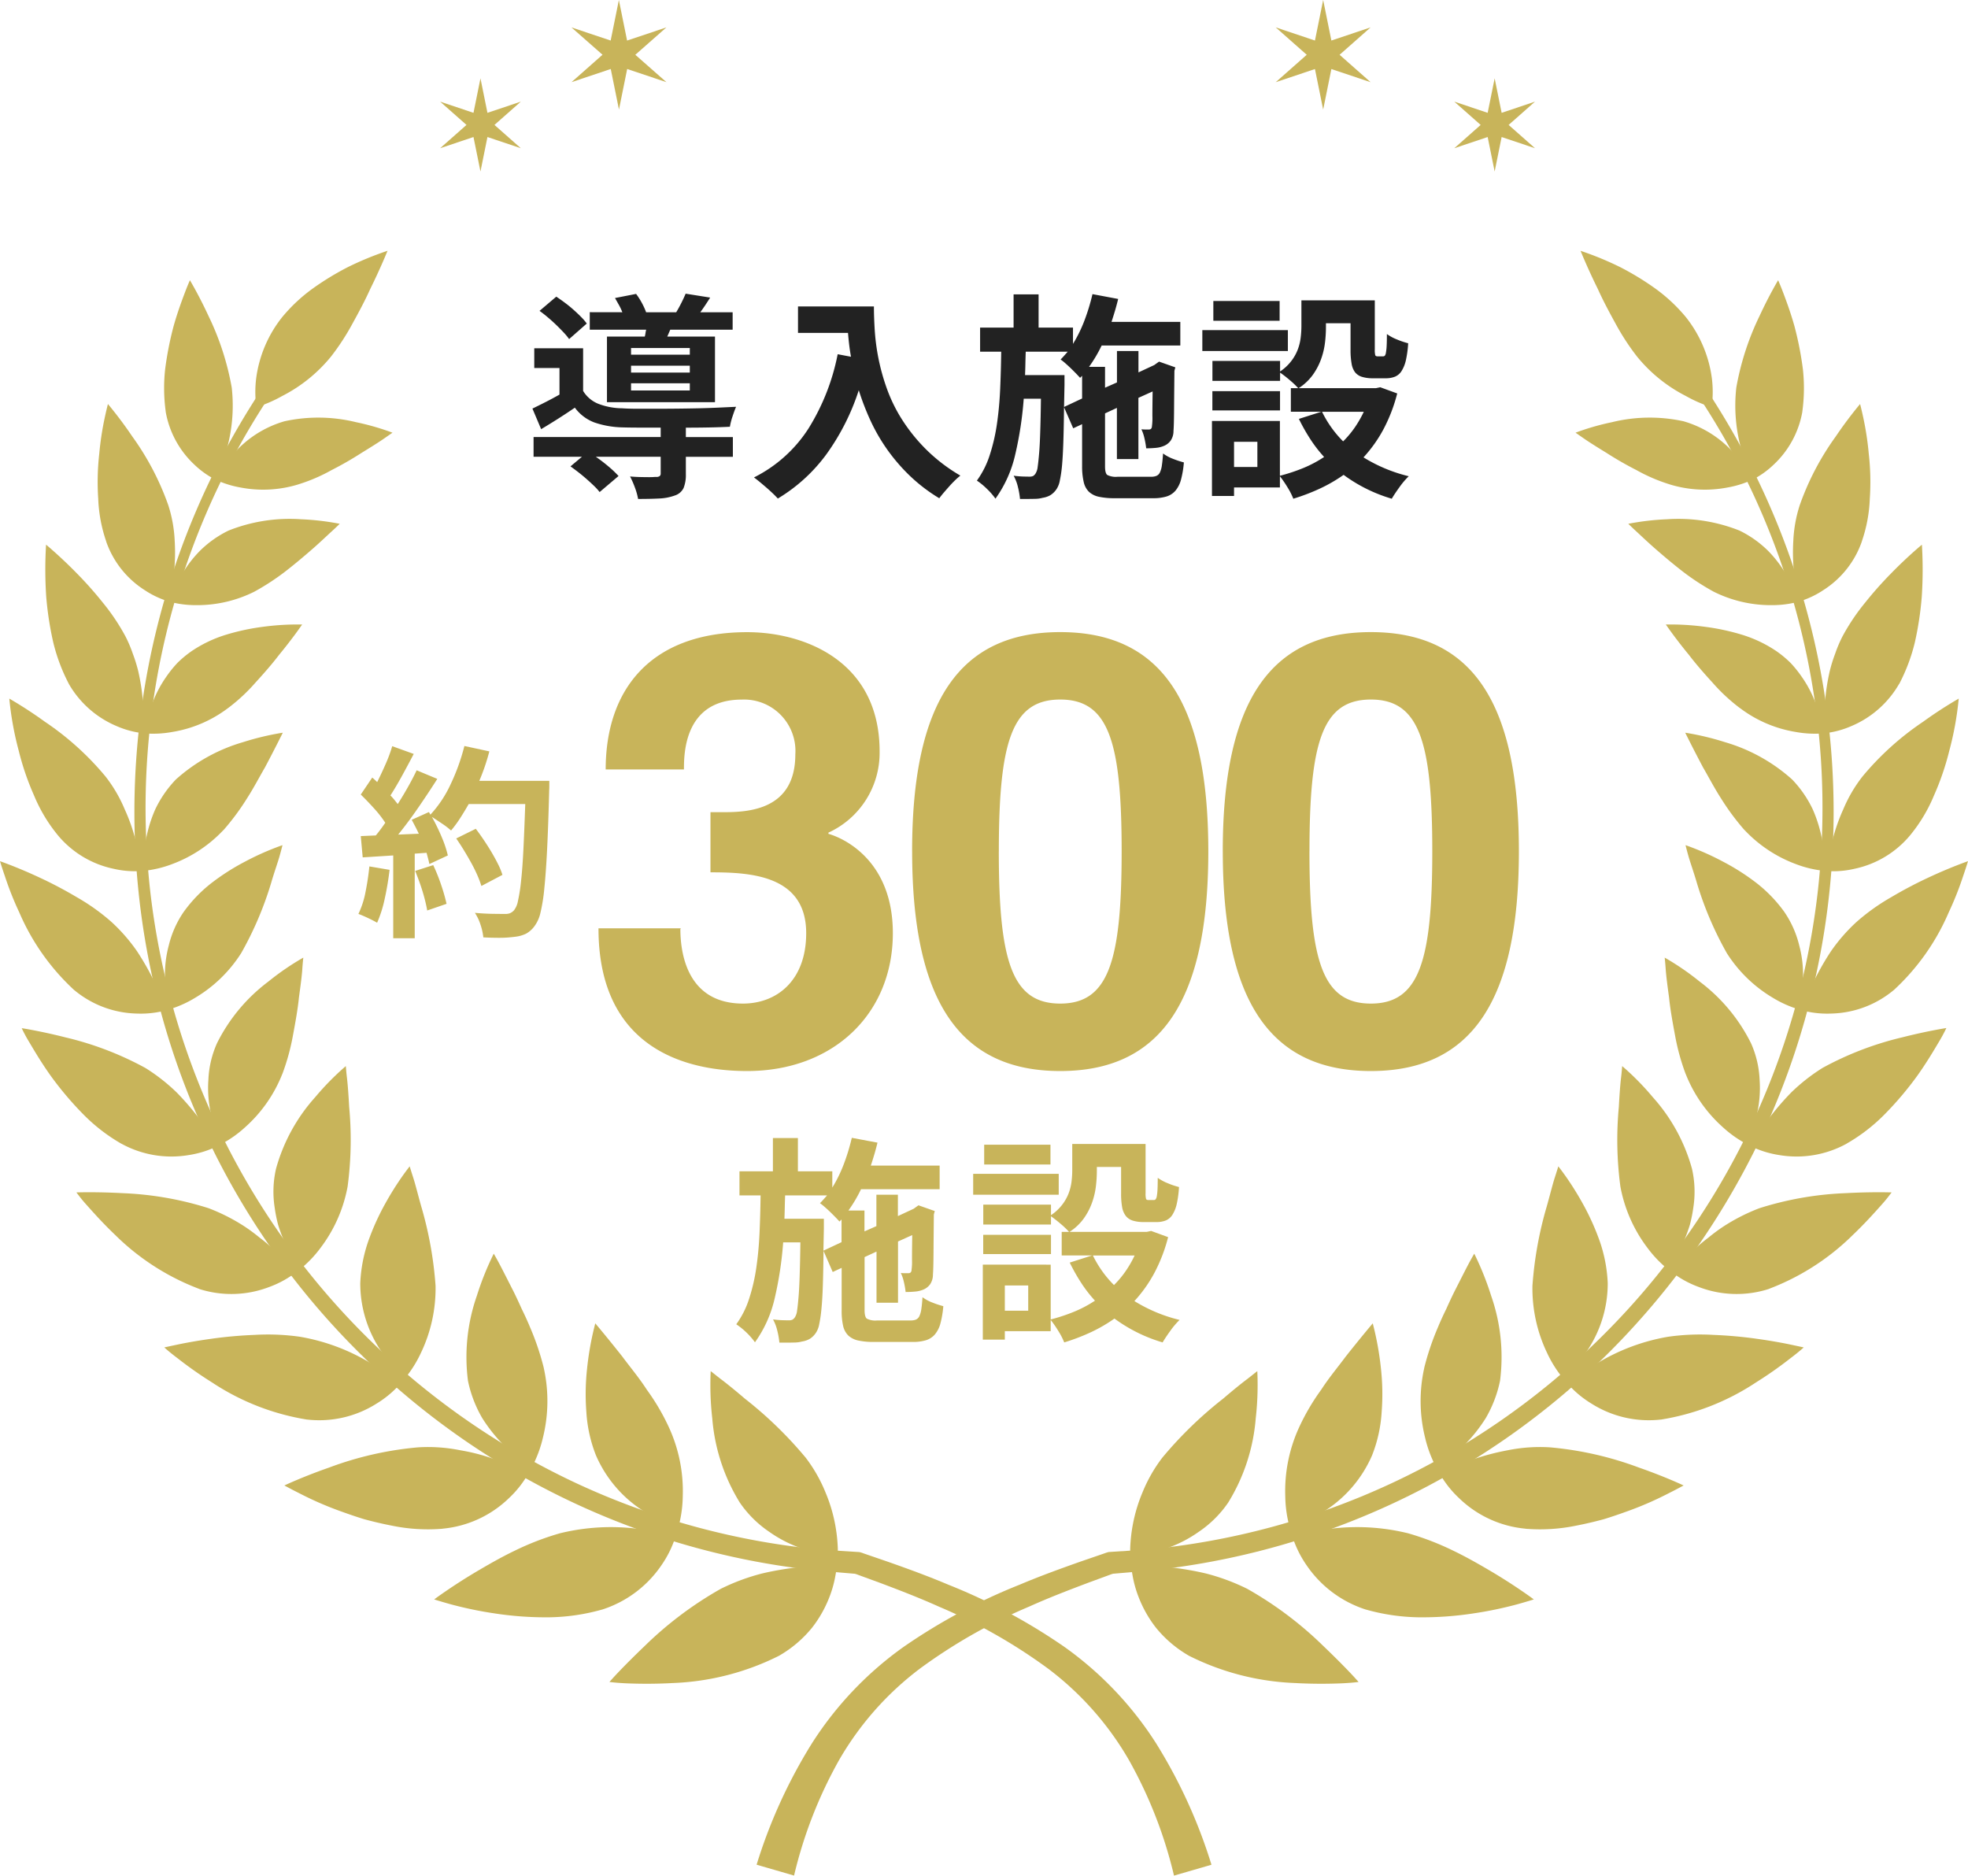 <svg xmlns="http://www.w3.org/2000/svg" width="137.298" height="130.845" viewBox="0 0 137.298 130.845"><defs><style>.a{fill:#c8b45a;}.b{fill:#222;}</style></defs><g transform="translate(0 0)"><g transform="translate(0 0)"><path class="a" d="M22.927,54.317a52.008,52.008,0,0,0-8.073,34.041,52.157,52.157,0,0,0,29.84,41.436,52.075,52.075,0,0,0,17.037,4.588l2.306.148.3.019a2.115,2.115,0,0,1,.285.089l.567.195,1.112.382c1.423.5,2.845,1.017,4.243,1.61a40.589,40.589,0,0,1,8.087,4.331,24.236,24.236,0,0,1,6.42,6.755,36.058,36.058,0,0,1,3.85,8.45l-2.613.759a30.992,30.992,0,0,0-3.136-8.047,21.3,21.3,0,0,0-5.65-6.394,37.488,37.488,0,0,0-7.613-4.322c-1.346-.607-2.733-1.141-4.122-1.664l-1.006-.368-.492-.18a1.868,1.868,0,0,0-.248-.083l-.26-.022-2.173-.184a53.142,53.142,0,0,1-32.233-15.3A52.951,52.951,0,0,1,14.044,88.444a53.465,53.465,0,0,1,8.274-34.523Z" transform="translate(-4.383 -26.274)"/><path class="a" d="M31.409,46.408A10.6,10.6,0,0,1,28,49.162a9.179,9.179,0,0,1-1.8.778,7.821,7.821,0,0,1-.014-2.006A8.68,8.68,0,0,1,28,43.66a11.48,11.48,0,0,1,2.154-2.012,19.543,19.543,0,0,1,2.426-1.477,21.885,21.885,0,0,1,2.771-1.14s-.481,1.2-1.216,2.684c-.344.768-.78,1.583-1.231,2.4a16.518,16.518,0,0,1-1.493,2.291" transform="translate(-8.315 -21.535)"/><path class="a" d="M27.855,60.751a8.343,8.343,0,0,1-4.039.225,7.015,7.015,0,0,1-1.744-.542,9.544,9.544,0,0,1,1.157-1.71,7.455,7.455,0,0,1,3.643-2.371,11.051,11.051,0,0,1,5,.066,17.337,17.337,0,0,1,2.534.731l-.6.417c-.372.258-.919.6-1.549.986a23.725,23.725,0,0,1-2.1,1.206,11.925,11.925,0,0,1-2.306.992" transform="translate(-7.024 -26.965)"/><path class="a" d="M23.259,71.552a8.918,8.918,0,0,1-4.044.934,7.142,7.142,0,0,1-1.85-.235s.057-.215.187-.566a7.191,7.191,0,0,1,.674-1.364A8.369,8.369,0,0,1,19.5,68.67a7.526,7.526,0,0,1,1.968-1.386,11.535,11.535,0,0,1,5.058-.79,18.193,18.193,0,0,1,2.7.316s-.195.2-.54.513-.809.764-1.378,1.259-1.216,1.044-1.9,1.572a16.721,16.721,0,0,1-2.152,1.4" transform="translate(-5.526 -30.27)"/><path class="a" d="M20.633,83.091a8.761,8.761,0,0,1-3.9,1.673,7.438,7.438,0,0,1-1.916.1,9.989,9.989,0,0,1,.527-2.1,8.167,8.167,0,0,1,1-1.89,8.043,8.043,0,0,1,.752-.929,7.438,7.438,0,0,1,.986-.819,8.97,8.97,0,0,1,2.417-1.15,15.687,15.687,0,0,1,2.538-.545,18.091,18.091,0,0,1,2.758-.163s-.629.929-1.61,2.118c-.457.6-1.034,1.267-1.632,1.918a12.573,12.573,0,0,1-1.923,1.792" transform="translate(-4.716 -33.701)"/><path class="a" d="M20.27,95.131a9.406,9.406,0,0,1-3.628,2.393,7.57,7.57,0,0,1-1.906.449s-.022-.232-.021-.625a7.407,7.407,0,0,1,.156-1.585,9.5,9.5,0,0,1,.647-2.085A7.885,7.885,0,0,1,16.955,91.6,12.039,12.039,0,0,1,21.634,89a19.124,19.124,0,0,1,2.778-.661s-.511,1.042-1.243,2.421c-.4.687-.8,1.462-1.295,2.226a16.938,16.938,0,0,1-1.6,2.149" transform="translate(-4.683 -37.225)"/><path class="a" d="M22.183,107.405a9.6,9.6,0,0,1-3.195,3.091,7.737,7.737,0,0,1-1.825.815s-.07-.228-.148-.621a9.51,9.51,0,0,1-.134-1.626,7.853,7.853,0,0,1,.265-2.217,7.045,7.045,0,0,1,1.049-2.352,9.8,9.8,0,0,1,1.946-2.015,15.78,15.78,0,0,1,2.289-1.463,18.95,18.95,0,0,1,2.649-1.168s-.067.284-.2.755-.374,1.136-.593,1.888a23.857,23.857,0,0,1-2.1,4.912" transform="translate(-5.372 -40.89)"/><path class="a" d="M26.473,119.469a9.774,9.774,0,0,1-2.6,3.724,7.905,7.905,0,0,1-1.671,1.177s-.115-.215-.272-.593a11.348,11.348,0,0,1-.451-1.606,8.09,8.09,0,0,1-.165-2.277,6.982,6.982,0,0,1,.6-2.563,12.125,12.125,0,0,1,3.579-4.3,18.37,18.37,0,0,1,2.445-1.676s-.037.3-.07.795-.127,1.194-.237,2c-.078.794-.245,1.715-.416,2.632a15.563,15.563,0,0,1-.739,2.688" transform="translate(-6.777 -44.551)"/><path class="a" d="M33.156,130.859a10.1,10.1,0,0,1-1.867,4.248,8.136,8.136,0,0,1-1.442,1.514,8.206,8.206,0,0,1-1.163-2.058c-.134-.32-.263-.669-.377-1.04a10.118,10.118,0,0,1-.241-1.208,7.173,7.173,0,0,1,.093-2.687,12.382,12.382,0,0,1,2.743-5.012,18.627,18.627,0,0,1,2.128-2.161s.008.077.02.217.029.344.06.593c.059.5.11,1.217.155,2.044a24.562,24.562,0,0,1-.109,5.55" transform="translate(-8.905 -48.083)"/><path class="a" d="M42.118,141.081a10.423,10.423,0,0,1-1.012,4.629,8.335,8.335,0,0,1-1.138,1.812s-.194-.164-.494-.468a8,8,0,0,1-1.088-1.354,8.414,8.414,0,0,1-1.521-4.831,10.231,10.231,0,0,1,.558-2.932,17.2,17.2,0,0,1,1.193-2.638,21.136,21.136,0,0,1,1.164-1.865c.322-.456.533-.719.533-.719s.089.3.247.788.333,1.208.56,2.01a26.158,26.158,0,0,1,1,5.568" transform="translate(-11.731 -51.349)"/><path class="a" d="M53.114,149.626a10.608,10.608,0,0,1-.053,4.836,8.549,8.549,0,0,1-.76,2.053,10.061,10.061,0,0,1-1.961-1.489,11.013,11.013,0,0,1-1.515-1.9,8.6,8.6,0,0,1-1-2.615,12.956,12.956,0,0,1,.624-5.933,20.508,20.508,0,0,1,1.175-2.927s.161.268.407.732.581,1.136.965,1.886c.19.382.385.8.579,1.235.207.419.41.862.6,1.322a18.5,18.5,0,0,1,.942,2.8" transform="translate(-15.178 -54.193)"/><path class="a" d="M65.724,156a10.647,10.647,0,0,1,.981,4.831,8.664,8.664,0,0,1-.313,2.2,4.036,4.036,0,0,1-.669-.233,12.918,12.918,0,0,1-1.606-.832,8.693,8.693,0,0,1-3.465-3.972,9.816,9.816,0,0,1-.673-3.04,16.36,16.36,0,0,1,.048-2.992,21,21,0,0,1,.575-3.183s.823.972,1.895,2.328c.522.708,1.143,1.439,1.7,2.3A15.478,15.478,0,0,1,65.724,156" transform="translate(-19.072 -56.46)"/><path class="a" d="M79.361,159.728a10.506,10.506,0,0,1,1.368,2.409,10.947,10.947,0,0,1,.663,2.193,11.277,11.277,0,0,1,.189,1.631,4.918,4.918,0,0,1-.016.637s-.274-.016-.722-.085a9.035,9.035,0,0,1-1.781-.478,8.9,8.9,0,0,1-2.249-1.149,7.717,7.717,0,0,1-2.067-2.049,13.186,13.186,0,0,1-1.921-5.88,20.133,20.133,0,0,1-.131-2.342c0-.592.022-.948.022-.948l.68.537c.43.32,1.02.8,1.694,1.376a27.824,27.824,0,0,1,4.271,4.147" transform="translate(-23.134 -58.016)"/><path class="a" d="M16.9,51.207a6.619,6.619,0,0,0,2.009,3.706,6.14,6.14,0,0,0,1.484,1.051,9.7,9.7,0,0,0,.716-1.947,11.326,11.326,0,0,0,.4-4.487,19.05,19.05,0,0,0-1.634-5.023c-.669-1.445-1.284-2.465-1.284-2.465s-.155.344-.373.922-.513,1.379-.77,2.3a23.045,23.045,0,0,0-.586,3,12.079,12.079,0,0,0,.042,2.947" transform="translate(-5.342 -22.493)"/><path class="a" d="M10.585,64.3a6.572,6.572,0,0,0,2.676,3.388,6.335,6.335,0,0,0,1.691.8s.064-.213.138-.582.167-.891.237-1.512a13.467,13.467,0,0,0,.04-2.135,9.442,9.442,0,0,0-.445-2.48,18.861,18.861,0,0,0-2.513-4.8,28.308,28.308,0,0,0-1.7-2.266s-.1.376-.232.995a20.928,20.928,0,0,0-.373,2.473,17.436,17.436,0,0,0-.072,3.14,10.265,10.265,0,0,0,.557,2.976" transform="translate(-3.179 -26.528)"/><path class="a" d="M6.279,78.816A6.958,6.958,0,0,0,9.6,81.752a6.41,6.41,0,0,0,1.841.5,10.23,10.23,0,0,0,.009-2.18,15.107,15.107,0,0,0-.332-2.158,10.486,10.486,0,0,0-.374-1.2,9.078,9.078,0,0,0-.518-1.221,14.614,14.614,0,0,0-1.587-2.362,25.877,25.877,0,0,0-1.808-2.035C5.661,69.9,4.69,69.1,4.69,69.1A28.677,28.677,0,0,0,4.7,72.72a22.7,22.7,0,0,0,.489,3.189,12.656,12.656,0,0,0,1.092,2.906" transform="translate(-1.476 -31.104)"/><path class="a" d="M4.322,94.363A6.887,6.887,0,0,0,8.2,96.718a6.614,6.614,0,0,0,1.953.163s-.014-.233-.076-.623-.178-.937-.327-1.575A12.67,12.67,0,0,0,9,92.568a9.9,9.9,0,0,0-1.334-2.28,19.929,19.929,0,0,0-4.225-3.817A29.7,29.7,0,0,0,.952,84.852a22.157,22.157,0,0,0,.661,3.65,18.8,18.8,0,0,0,1.073,3.127,10.948,10.948,0,0,0,1.636,2.733" transform="translate(-0.303 -36.117)"/><path class="a" d="M5.181,110.482a7.055,7.055,0,0,0,4.345,1.637,6.763,6.763,0,0,0,2-.211s-.061-.23-.2-.61a15.417,15.417,0,0,0-.618-1.525,18.478,18.478,0,0,0-1.141-1.99,12.118,12.118,0,0,0-1.779-2.045A14.454,14.454,0,0,0,5.354,104c-.861-.513-1.727-.963-2.523-1.335C1.247,101.92,0,101.49,0,101.49s.12.406.345,1.057a22.2,22.2,0,0,0,1,2.516,15.884,15.884,0,0,0,3.831,5.419" transform="translate(0 -41.412)"/><path class="a" d="M9.17,126.627a7.24,7.24,0,0,0,4.685.8,6.925,6.925,0,0,0,1.964-.6s-.107-.22-.325-.572a13.057,13.057,0,0,0-.918-1.412,18.67,18.67,0,0,0-1.533-1.778,13.075,13.075,0,0,0-2.182-1.711,22.228,22.228,0,0,0-5.575-2.137c-1.754-.445-3.065-.646-3.065-.646a10.529,10.529,0,0,0,.541,1c.362.611.861,1.454,1.5,2.347a23.2,23.2,0,0,0,2.257,2.665,12.293,12.293,0,0,0,2.655,2.049" transform="translate(-0.707 -46.845)"/><path class="a" d="M16.392,142.116a7.36,7.36,0,0,0,4.859-.134,7.044,7.044,0,0,0,1.848-1,16.835,16.835,0,0,0-1.644-1.741c-.261-.237-.555-.483-.878-.727a12.214,12.214,0,0,0-1.014-.751,13.213,13.213,0,0,0-2.529-1.286,22.747,22.747,0,0,0-6.017-1.048c-1.849-.1-3.2-.051-3.2-.051l.19.247c.121.161.305.387.55.658.485.544,1.155,1.292,1.969,2.065a16.758,16.758,0,0,0,5.87,3.765" transform="translate(-2.487 -52.193)"/><path class="a" d="M26.783,155.857a7.476,7.476,0,0,0,4.843-1.117,7.175,7.175,0,0,0,1.644-1.372s-.19-.171-.539-.428-.854-.6-1.464-.982a14.088,14.088,0,0,0-4.993-1.878,15.917,15.917,0,0,0-3.194-.128,29.7,29.7,0,0,0-3.045.277c-.931.13-1.741.278-2.317.4s-.907.195-.907.195.333.308.929.757a27.551,27.551,0,0,0,2.393,1.679,16.839,16.839,0,0,0,6.649,2.6" transform="translate(-5.35 -56.826)"/><path class="a" d="M40.145,167.131a7.664,7.664,0,0,0,4.615-2.122,7.252,7.252,0,0,0,1.355-1.712,13.5,13.5,0,0,0-2.3-.991,13.515,13.515,0,0,0-2.429-.642,11.324,11.324,0,0,0-2.96-.206,23.553,23.553,0,0,0-6.213,1.413c-1.808.629-3.112,1.246-3.112,1.246s.409.228,1.091.569a23.367,23.367,0,0,0,2.748,1.2c.555.2,1.141.407,1.743.589.615.166,1.244.315,1.869.436a12.467,12.467,0,0,0,3.593.224" transform="translate(-9.261 -60.489)"/><path class="a" d="M56.137,175.388a7.922,7.922,0,0,0,4.158-3.11,7.488,7.488,0,0,0,.986-2.012l-.7-.177a13.647,13.647,0,0,0-1.812-.321,14.906,14.906,0,0,0-5.564.294,19.136,19.136,0,0,0-3.111,1.194c-1.008.481-1.986,1.05-2.818,1.542-1.672,1-2.845,1.877-2.845,1.877s.456.148,1.207.355a26.783,26.783,0,0,0,3.011.622,23.573,23.573,0,0,0,3.836.271,14.315,14.315,0,0,0,3.646-.536" transform="translate(-14.141 -63.098)"/><path class="a" d="M74.212,179.862a8.247,8.247,0,0,0,2.289-1.951,8.34,8.34,0,0,0,1.177-2.056,7.815,7.815,0,0,0,.451-1.584,6.17,6.17,0,0,0,.088-.632s-.266-.025-.729-.022-1.111,0-1.877.076a21.044,21.044,0,0,0-2.583.436,14.637,14.637,0,0,0-2.9,1.075,25.542,25.542,0,0,0-5.327,4.007c-.732.7-1.344,1.317-1.769,1.761s-.67.729-.67.729.483.069,1.285.1,1.914.044,3.148-.025a18.012,18.012,0,0,0,7.422-1.914" transform="translate(-19.844 -64.365)"/><path class="a" d="M144,53.922a53.374,53.374,0,0,1,3.4,51.888,54.1,54.1,0,0,1-10.439,14.743,53.142,53.142,0,0,1-32.233,15.3l-2.173.184-.26.022a1.96,1.96,0,0,0-.248.082l-.492.181-1,.368c-1.39.524-2.776,1.057-4.122,1.664a37.458,37.458,0,0,0-7.613,4.321,21.314,21.314,0,0,0-5.65,6.395,30.971,30.971,0,0,0-3.135,8.046l-2.613-.758a36.042,36.042,0,0,1,3.849-8.45,24.226,24.226,0,0,1,6.42-6.755,40.587,40.587,0,0,1,8.087-4.331c1.4-.593,2.82-1.107,4.243-1.61l1.112-.382.567-.195a2.116,2.116,0,0,1,.285-.089l.3-.02,2.307-.148a51.83,51.83,0,0,0,31.568-14.644,51.963,51.963,0,0,0,15.308-31.38,52,52,0,0,0-8.073-34.04Z" transform="translate(-24.637 -26.274)"/><path class="a" d="M169.087,43.66a8.68,8.68,0,0,1,1.813,4.274,7.805,7.805,0,0,1-.013,2.006,9.173,9.173,0,0,1-1.8-.778,10.6,10.6,0,0,1-3.41-2.754,16.637,16.637,0,0,1-1.494-2.291c-.45-.819-.886-1.634-1.229-2.4-.736-1.486-1.216-2.684-1.216-2.684a21.92,21.92,0,0,1,2.77,1.14,19.5,19.5,0,0,1,2.426,1.477,11.527,11.527,0,0,1,2.155,2.012" transform="translate(-51.47 -21.535)"/><path class="a" d="M182.253,51.207a6.619,6.619,0,0,1-2.009,3.706,6.125,6.125,0,0,1-1.484,1.051,9.756,9.756,0,0,1-.716-1.947,11.327,11.327,0,0,1-.4-4.487,19.052,19.052,0,0,1,1.634-5.023c.669-1.445,1.284-2.465,1.284-2.465s.155.344.373.922.513,1.379.77,2.3a23.041,23.041,0,0,1,.586,3,12.077,12.077,0,0,1-.042,2.947" transform="translate(-56.51 -22.493)"/><path class="a" d="M188.281,64.3a6.572,6.572,0,0,1-2.676,3.388,6.335,6.335,0,0,1-1.691.8s-.064-.213-.138-.582-.167-.891-.237-1.512a13.473,13.473,0,0,1-.04-2.135,9.443,9.443,0,0,1,.445-2.48,18.841,18.841,0,0,1,2.514-4.8,28.209,28.209,0,0,1,1.7-2.266s.1.376.232.995a20.929,20.929,0,0,1,.373,2.473,17.436,17.436,0,0,1,.072,3.14,10.242,10.242,0,0,1-.557,2.976" transform="translate(-58.388 -26.528)"/><path class="a" d="M191.9,78.816a6.958,6.958,0,0,1-3.32,2.936,6.41,6.41,0,0,1-1.841.5,10.232,10.232,0,0,1-.009-2.18,15.011,15.011,0,0,1,.332-2.158,10.487,10.487,0,0,1,.374-1.2,9.164,9.164,0,0,1,.517-1.221,14.662,14.662,0,0,1,1.588-2.362,25.891,25.891,0,0,1,1.808-2.035c1.17-1.2,2.141-1.993,2.141-1.993a28.834,28.834,0,0,1-.009,3.621A22.686,22.686,0,0,1,193,75.909a12.655,12.655,0,0,1-1.092,2.906" transform="translate(-59.408 -31.104)"/><path class="a" d="M192.772,94.363a6.889,6.889,0,0,1-3.874,2.356,6.614,6.614,0,0,1-1.953.163s.014-.233.076-.623.178-.937.327-1.575a12.725,12.725,0,0,1,.744-2.116,9.924,9.924,0,0,1,1.335-2.28,19.9,19.9,0,0,1,4.225-3.817,29.7,29.7,0,0,1,2.491-1.619,22.154,22.154,0,0,1-.661,3.65,18.8,18.8,0,0,1-1.073,3.127,10.948,10.948,0,0,1-1.636,2.733" transform="translate(-59.492 -36.117)"/><path class="a" d="M190.826,110.482a7.055,7.055,0,0,1-4.345,1.637,6.763,6.763,0,0,1-2-.211s.061-.23.2-.61a15.429,15.429,0,0,1,.618-1.525,18.487,18.487,0,0,1,1.141-1.99,12.119,12.119,0,0,1,1.779-2.045A14.455,14.455,0,0,1,190.653,104c.861-.513,1.727-.963,2.523-1.335,1.584-.747,2.831-1.176,2.831-1.176s-.12.406-.345,1.057a22.341,22.341,0,0,1-1,2.516,15.883,15.883,0,0,1-3.831,5.419" transform="translate(-58.709 -41.412)"/><path class="a" d="M185.869,126.627a7.24,7.24,0,0,1-4.685.8,6.926,6.926,0,0,1-1.964-.6s.107-.22.325-.572a12.938,12.938,0,0,1,.918-1.412A18.672,18.672,0,0,1,182,123.056a13.076,13.076,0,0,1,2.182-1.711,22.228,22.228,0,0,1,5.575-2.137c1.754-.445,3.065-.646,3.065-.646a10.526,10.526,0,0,1-.541,1c-.362.611-.861,1.454-1.5,2.347a23.131,23.131,0,0,1-2.257,2.665,12.293,12.293,0,0,1-2.655,2.049" transform="translate(-57.034 -46.845)"/><path class="a" d="M177.861,142.116a7.362,7.362,0,0,1-4.86-.134,7.031,7.031,0,0,1-1.847-1,16.866,16.866,0,0,1,1.644-1.741c.262-.237.555-.483.878-.727a12.218,12.218,0,0,1,1.014-.751,13.235,13.235,0,0,1,2.529-1.286,22.752,22.752,0,0,1,6.017-1.048c1.85-.1,3.2-.051,3.2-.051l-.19.247c-.12.161-.305.387-.549.658-.485.544-1.156,1.292-1.969,2.065a16.77,16.77,0,0,1-5.87,3.765" transform="translate(-54.467 -52.193)"/><path class="a" d="M166.921,155.857a7.477,7.477,0,0,1-4.843-1.117,7.175,7.175,0,0,1-1.644-1.372s.19-.171.539-.428.854-.6,1.464-.982a14.088,14.088,0,0,1,4.993-1.878,15.917,15.917,0,0,1,3.194-.128,29.7,29.7,0,0,1,3.045.277c.931.13,1.741.278,2.317.4s.907.195.907.195-.333.308-.929.757a27.554,27.554,0,0,1-2.393,1.679,16.835,16.835,0,0,1-6.649,2.6" transform="translate(-51.055 -56.826)"/><path class="a" d="M153.3,167.131a7.664,7.664,0,0,1-4.615-2.122,7.252,7.252,0,0,1-1.355-1.712,16.858,16.858,0,0,1,4.728-1.633,11.324,11.324,0,0,1,2.96-.206,23.553,23.553,0,0,1,6.213,1.413c1.808.629,3.112,1.246,3.112,1.246s-.409.228-1.091.569a23.364,23.364,0,0,1-2.748,1.2c-.555.2-1.141.407-1.743.589-.615.166-1.244.315-1.869.436a12.466,12.466,0,0,1-3.593.224" transform="translate(-46.885 -60.489)"/><path class="a" d="M137.386,175.388a7.922,7.922,0,0,1-4.158-3.11,7.488,7.488,0,0,1-.986-2.012l.7-.177a13.649,13.649,0,0,1,1.812-.321,14.906,14.906,0,0,1,5.564.294,19.136,19.136,0,0,1,3.111,1.194c1.008.481,1.986,1.05,2.818,1.542,1.672,1,2.845,1.877,2.845,1.877s-.456.148-1.207.355a26.78,26.78,0,0,1-3.011.622,23.573,23.573,0,0,1-3.836.271,14.315,14.315,0,0,1-3.646-.536" transform="translate(-42.084 -63.098)"/><path class="a" d="M119.772,179.862a8.247,8.247,0,0,1-2.289-1.951,8.341,8.341,0,0,1-1.177-2.056,7.815,7.815,0,0,1-.451-1.584,6.18,6.18,0,0,1-.088-.632s.266-.025.729-.022,1.111,0,1.877.076a21.045,21.045,0,0,1,2.583.436,14.637,14.637,0,0,1,2.9,1.075,25.543,25.543,0,0,1,5.327,4.007c.732.7,1.344,1.317,1.769,1.761s.67.729.67.729-.483.069-1.285.1-1.914.044-3.148-.025a18.012,18.012,0,0,1-7.422-1.914" transform="translate(-36.841 -64.365)"/><path class="a" d="M167.777,60.751a8.343,8.343,0,0,0,4.039.225,7.014,7.014,0,0,0,1.744-.542,9.544,9.544,0,0,0-1.157-1.71,7.455,7.455,0,0,0-3.643-2.371,11.055,11.055,0,0,0-5,.066,17.344,17.344,0,0,0-2.533.731l.6.417c.372.258.919.6,1.549.986a23.731,23.731,0,0,0,2.1,1.206,11.925,11.925,0,0,0,2.306.992" transform="translate(-51.309 -26.965)"/><path class="a" d="M172.59,71.552a8.918,8.918,0,0,0,4.044.934,7.142,7.142,0,0,0,1.85-.235s-.057-.215-.187-.566a7.193,7.193,0,0,0-.674-1.364,8.369,8.369,0,0,0-1.274-1.651,7.526,7.526,0,0,0-1.968-1.386,11.536,11.536,0,0,0-5.059-.79,18.192,18.192,0,0,0-2.7.316s.2.2.54.513.809.764,1.378,1.259,1.216,1.044,1.9,1.572a16.679,16.679,0,0,0,2.152,1.4" transform="translate(-53.024 -30.27)"/><path class="a" d="M175.629,83.091a8.761,8.761,0,0,0,3.9,1.673,7.438,7.438,0,0,0,1.916.1,9.969,9.969,0,0,0-.528-2.1,8.136,8.136,0,0,0-1-1.89,8.045,8.045,0,0,0-.752-.929,7.439,7.439,0,0,0-.986-.819,8.97,8.97,0,0,0-2.417-1.15,15.687,15.687,0,0,0-2.538-.545,18.1,18.1,0,0,0-2.759-.163s.629.929,1.61,2.118c.457.6,1.034,1.267,1.632,1.918a12.575,12.575,0,0,0,1.923,1.792" transform="translate(-54.247 -33.701)"/><path class="a" d="M176.59,95.131a9.406,9.406,0,0,0,3.628,2.393,7.57,7.57,0,0,0,1.906.449s.022-.232.021-.625a7.4,7.4,0,0,0-.156-1.585,9.5,9.5,0,0,0-.647-2.085,7.885,7.885,0,0,0-1.436-2.077A12.044,12.044,0,0,0,175.226,89a19.124,19.124,0,0,0-2.777-.661s.511,1.042,1.243,2.421c.4.687.8,1.462,1.295,2.226a16.94,16.94,0,0,0,1.6,2.149" transform="translate(-54.879 -37.225)"/><path class="a" d="M175.376,107.405a9.6,9.6,0,0,0,3.195,3.091,7.737,7.737,0,0,0,1.825.815s.07-.228.149-.621a9.584,9.584,0,0,0,.133-1.626,7.851,7.851,0,0,0-.265-2.217,7.056,7.056,0,0,0-1.048-2.352,9.817,9.817,0,0,0-1.946-2.015,15.782,15.782,0,0,0-2.289-1.463,18.948,18.948,0,0,0-2.649-1.168s.067.284.2.755.374,1.136.593,1.888a23.893,23.893,0,0,0,2.1,4.912" transform="translate(-54.889 -40.89)"/><path class="a" d="M171.813,119.469a9.774,9.774,0,0,0,2.6,3.724,7.906,7.906,0,0,0,1.671,1.177s.115-.215.272-.593a11.344,11.344,0,0,0,.451-1.606,8.089,8.089,0,0,0,.165-2.277,6.982,6.982,0,0,0-.6-2.563,12.125,12.125,0,0,0-3.579-4.3,18.37,18.37,0,0,0-2.445-1.676s.036.3.07.795.127,1.194.237,2c.078.794.245,1.715.416,2.632a15.563,15.563,0,0,0,.739,2.688" transform="translate(-54.211 -44.551)"/><path class="a" d="M165.716,130.859a10.1,10.1,0,0,0,1.867,4.248,8.136,8.136,0,0,0,1.442,1.514,8.206,8.206,0,0,0,1.163-2.058c.134-.32.262-.669.377-1.04a10.116,10.116,0,0,0,.241-1.208,7.186,7.186,0,0,0-.093-2.687,12.381,12.381,0,0,0-2.743-5.012,18.625,18.625,0,0,0-2.128-2.161s-.008.077-.02.217-.029.344-.06.593c-.059.5-.11,1.217-.155,2.044a24.559,24.559,0,0,0,.109,5.55" transform="translate(-52.669 -48.083)"/><path class="a" d="M156.814,141.081a10.424,10.424,0,0,0,1.012,4.629,8.333,8.333,0,0,0,1.138,1.812s.194-.164.494-.468a8,8,0,0,0,1.088-1.354,8.414,8.414,0,0,0,1.521-4.831,10.232,10.232,0,0,0-.558-2.932,17.2,17.2,0,0,0-1.193-2.638,21.132,21.132,0,0,0-1.164-1.865c-.322-.456-.533-.719-.533-.719s-.089.3-.247.788-.333,1.208-.56,2.01a26.161,26.161,0,0,0-1,5.568" transform="translate(-49.903 -51.349)"/><path class="a" d="M145.625,149.626a10.608,10.608,0,0,0,.053,4.836,8.584,8.584,0,0,0,.76,2.053,10.062,10.062,0,0,0,1.961-1.489,10.949,10.949,0,0,0,1.515-1.9,8.605,8.605,0,0,0,1-2.615,12.956,12.956,0,0,0-.625-5.933,20.507,20.507,0,0,0-1.175-2.927s-.161.268-.407.732-.581,1.136-.965,1.886c-.19.382-.385.8-.579,1.235-.207.419-.41.862-.6,1.322a18.575,18.575,0,0,0-.942,2.8" transform="translate(-46.262 -54.193)"/><path class="a" d="M132.5,156a10.648,10.648,0,0,0-.981,4.831,8.666,8.666,0,0,0,.313,2.2,4.038,4.038,0,0,0,.669-.233,12.92,12.92,0,0,0,1.606-.832,8.694,8.694,0,0,0,3.465-3.972,9.8,9.8,0,0,0,.672-3.04,16.3,16.3,0,0,0-.047-2.992,21,21,0,0,0-.575-3.183s-.823.972-1.895,2.328c-.522.708-1.143,1.439-1.7,2.3A15.429,15.429,0,0,0,132.5,156" transform="translate(-41.852 -56.46)"/><path class="a" d="M117.875,159.728a10.506,10.506,0,0,0-1.368,2.409,10.948,10.948,0,0,0-.663,2.193,11.272,11.272,0,0,0-.189,1.631,4.916,4.916,0,0,0,.016.637s.274-.016.722-.085a9.035,9.035,0,0,0,1.781-.478,8.9,8.9,0,0,0,2.249-1.149,7.717,7.717,0,0,0,2.067-2.049,13.187,13.187,0,0,0,1.921-5.88,20.135,20.135,0,0,0,.131-2.342c0-.592-.022-.948-.022-.948l-.68.537c-.43.32-1.02.8-1.694,1.376a27.824,27.824,0,0,0-4.271,4.147" transform="translate(-36.804 -58.016)"/><path class="a" d="M150.658,24.635l-1.84,1.625,2.328-.781.488,2.406.487-2.406,2.328.781-1.84-1.625,1.84-1.625-2.328.781-.487-2.406-.488,2.406-2.328-.781Z" transform="translate(-47.359 -15.92)"/><path class="a" d="M46.878,24.635,45.039,26.26l2.327-.781.487,2.406.487-2.406,2.328.781-1.839-1.625,1.839-1.625-2.328.781-.487-2.406-.487,2.406-2.327-.781Z" transform="translate(-14.333 -15.92)"/><path class="a" d="M135,17.191l2.164,1.912-2.737-.918-.573,2.829-.573-2.829-2.737.918,2.164-1.912-2.164-1.912,2.737.918.573-2.829.573,2.829,2.737-.918Z" transform="translate(-41.543 -13.369)"/><path class="a" d="M62.931,17.191,65.1,19.1l-2.737-.918-.573,2.829-.573-2.829-2.737.918,2.163-1.912L58.474,15.28l2.737.918.573-2.829.573,2.829L65.1,15.28Z" transform="translate(-18.608 -13.369)"/></g><g transform="translate(23.919 23.479)"><path class="b" d="M-30.448-4.976q.432-.208.92-.456t.968-.52V-7.808h-1.76V-9.184h3.408v2.976a2.2,2.2,0,0,0,1.064.9,4.769,4.769,0,0,0,1.656.312q.464.032,1.064.032h1.288q.72,0,1.48-.008t1.5-.024q.736-.016,1.416-.048T-16.24-5.1q-.112.256-.248.672a4.77,4.77,0,0,0-.184.72q-.608.032-1.408.048t-1.664.016v.656h3.28v1.376h-3.28V-.4A2.474,2.474,0,0,1-19.9.56a1.015,1.015,0,0,1-.616.528,3.565,3.565,0,0,1-1.08.208q-.616.032-1.48.032a4.586,4.586,0,0,0-.224-.8,6.6,6.6,0,0,0-.336-.768q.352.032.712.04t.632.008q.176,0,.288-.008t.176-.008a.41.41,0,0,0,.256-.056A.233.233,0,0,0-21.5-.448V-1.616h-4.528a11.161,11.161,0,0,1,.888.68,7.149,7.149,0,0,1,.7.664L-25.76.848a3.673,3.673,0,0,0-.384-.424q-.24-.232-.512-.472t-.568-.472q-.3-.232-.568-.424l.8-.672h-3.376V-2.992H-21.5v-.656H-22.96q-.688,0-1.216-.016a6.434,6.434,0,0,1-1.952-.344,3,3,0,0,1-1.36-1.032q-1.072.736-2.352,1.5Zm6.272-6.72a3.682,3.682,0,0,0-.24-.512q-.144-.256-.272-.48l1.472-.288a4.849,4.849,0,0,1,.4.624,4.98,4.98,0,0,1,.3.656h2.1q.192-.32.368-.672t.288-.624l1.712.272q-.368.592-.688,1.024h2.256v1.216h-4.352l-.208.48h3.328v4.576h-7.536V-10h2.64a2.384,2.384,0,0,0,.048-.24,2.385,2.385,0,0,1,.048-.24h-3.936V-11.7Zm-3.712,1.872a4.162,4.162,0,0,0-.384-.464q-.24-.256-.512-.52t-.576-.52q-.3-.256-.592-.464l1.168-.992q.288.192.6.424t.6.488q.288.256.528.5a3.738,3.738,0,0,1,.4.464Zm4.32,3.584h4.1v-.5h-4.1Zm0-1.248h4.1v-.48h-4.1Zm0-1.712v.464h4.1V-9.2Zm16.944-2.9q0,.72.056,1.64A15.114,15.114,0,0,0-6.312-8.5,14.826,14.826,0,0,0-5.72-6.368,10.871,10.871,0,0,0-4.656-4.2,12.175,12.175,0,0,0-2.992-2.136,11.841,11.841,0,0,0-.592-.3,4.669,4.669,0,0,0-.944.008q-.208.2-.408.424T-1.744.88q-.192.224-.32.4A11.668,11.668,0,0,1-4.152-.32,12.819,12.819,0,0,1-5.736-2.176,12.72,12.72,0,0,1-6.888-4.192,17.957,17.957,0,0,1-7.68-6.256,16.08,16.08,0,0,1-9.936-1.792,11.575,11.575,0,0,1-13.328,1.3q-.128-.144-.336-.344t-.448-.408q-.24-.208-.472-.4t-.408-.32A9.643,9.643,0,0,0-11.2-3.568a15.329,15.329,0,0,0,2.048-5.2l.928.176q-.08-.448-.128-.856t-.08-.808H-11.92V-12.1ZM.56.048a6.287,6.287,0,0,0,.9-1.792,13.041,13.041,0,0,0,.5-2.168q.168-1.16.224-2.432t.072-2.6H.784v-1.68H3.12v-2.32H4.864v2.32h2.4v1.136a9.663,9.663,0,0,0,.8-1.632,14.194,14.194,0,0,0,.56-1.84l1.792.336q-.1.416-.216.808t-.248.792h4.8v1.648H9.264a9.758,9.758,0,0,1-.88,1.488H9.5v1.456l.832-.368V-8.992h1.5V-7.5l1.1-.512.336-.24,1.136.4-.064.24q-.016,1.648-.024,2.744t-.04,1.448a1.2,1.2,0,0,1-.192.672,1.106,1.106,0,0,1-.44.36,1.857,1.857,0,0,1-.592.152q-.328.032-.68.032a5.87,5.87,0,0,0-.12-.688,2.885,2.885,0,0,0-.216-.64,2.266,2.266,0,0,0,.28.016h.232a.257.257,0,0,0,.152-.04.259.259,0,0,0,.072-.184,4.254,4.254,0,0,0,.032-.72q0-.608.016-1.712l-.992.448v4.272h-1.5V-5.024L9.5-4.64v3.7q0,.464.152.592a1.3,1.3,0,0,0,.728.128h2.352A.911.911,0,0,0,13.1-.288a.485.485,0,0,0,.232-.24,1.708,1.708,0,0,0,.136-.5q.048-.32.08-.816a2.875,2.875,0,0,0,.7.376,6.425,6.425,0,0,0,.752.248,6.655,6.655,0,0,1-.2,1.2,2,2,0,0,1-.384.768,1.345,1.345,0,0,1-.624.408,3.12,3.12,0,0,1-.936.12H10.192a5.061,5.061,0,0,1-1.12-.1,1.463,1.463,0,0,1-.7-.352,1.366,1.366,0,0,1-.36-.68A4.755,4.755,0,0,1,7.9-.944V-3.888L7.28-3.6,6.64-5.072q-.016,1.408-.048,2.4T6.5-1.008A8.977,8.977,0,0,1,6.344.056a1.594,1.594,0,0,1-.216.568,1.434,1.434,0,0,1-.44.44,1.518,1.518,0,0,1-.536.184,2.079,2.079,0,0,1-.512.072q-.288.008-.624.008H3.568A5.484,5.484,0,0,0,3.424.5a3.065,3.065,0,0,0-.3-.792,6.55,6.55,0,0,0,.664.056q.3.008.44.008A.577.577,0,0,0,4.48-.272.526.526,0,0,0,4.672-.48,1.093,1.093,0,0,0,4.8-.912q.048-.32.1-.928t.08-1.544q.032-.936.048-2.28h-1.2A25.233,25.233,0,0,1,3.24-1.792a8.508,8.508,0,0,1-1.384,3.1,4.923,4.923,0,0,0-.592-.68A4.958,4.958,0,0,0,.56.048Zm6.112-7.36v.688L6.64-5.088,7.9-5.68V-7.264L7.76-7.12q-.112-.128-.28-.3t-.36-.36q-.192-.184-.384-.352A3.359,3.359,0,0,0,6.4-8.4q.128-.128.248-.264l.248-.28H3.968q-.016.416-.024.824t-.024.808Zm10.288,3.2H21.7V-.288a12.575,12.575,0,0,0,1.64-.544A8.321,8.321,0,0,0,24.784-1.6a9.49,9.49,0,0,1-.96-1.24,13.367,13.367,0,0,1-.8-1.416l1.568-.5H22.464V-6.4h.512q-.1-.112-.256-.264t-.336-.3q-.176-.152-.352-.288t-.32-.232v.576h-4.72V-8.3h4.72v.736A3.291,3.291,0,0,0,22.5-8.3a3.163,3.163,0,0,0,.448-.8,3.506,3.506,0,0,0,.2-.816A6.779,6.779,0,0,0,23.2-10.7v-1.824h5.12V-9.1a1.448,1.448,0,0,0,.032.4q.032.08.16.08H28.9a.159.159,0,0,0,.128-.056A.512.512,0,0,0,29.1-8.9a3.521,3.521,0,0,0,.048-.468q.016-.306.016-.807a3.24,3.24,0,0,0,.7.377,5.418,5.418,0,0,0,.784.265,7.3,7.3,0,0,1-.16,1.189,2.389,2.389,0,0,1-.3.747,1,1,0,0,1-.456.394,1.715,1.715,0,0,1-.656.113h-.9a2.528,2.528,0,0,1-.752-.1.983.983,0,0,1-.488-.328A1.381,1.381,0,0,1,26.7-8.12a5.2,5.2,0,0,1-.072-.952v-1.856H24.912v.272a9.03,9.03,0,0,1-.072,1.12,5.192,5.192,0,0,1-.28,1.144,4.492,4.492,0,0,1-.576,1.08,3.657,3.657,0,0,1-.976.912H28.4l.3-.064,1.184.432a11.23,11.23,0,0,1-.96,2.5,9.544,9.544,0,0,1-1.392,1.96A10.8,10.8,0,0,0,30.688-.256a5.413,5.413,0,0,0-.64.752q-.336.464-.544.816a10.765,10.765,0,0,1-3.36-1.664A10.608,10.608,0,0,1,24.5.6a14.235,14.235,0,0,1-1.864.712A4.912,4.912,0,0,0,22.232.52,7.7,7.7,0,0,0,21.7-.256V.528H18.5V1.12H16.96Zm-.672-6.336h5.968v1.456H16.288Zm.7,5.6V-6.192h4.72v1.344ZM21.68-12.48V-11.1H17.056V-12.48Zm2.96,7.728a7.665,7.665,0,0,0,.64,1.08,7.6,7.6,0,0,0,.832.984,6.947,6.947,0,0,0,.816-.976,7.782,7.782,0,0,0,.624-1.088ZM20.128-.9v-1.76H18.5V-.9Z" transform="translate(43.674 10)"/><path class="a" d="M-4.74-3.51q-.12,1.02-.338,2.01A8.437,8.437,0,0,1-5.61.18q-.225-.135-.622-.323t-.682-.292A6.116,6.116,0,0,0-6.42-1.958q.18-.892.27-1.792Zm3.045-.33A12.524,12.524,0,0,1-1.14-2.453,12.479,12.479,0,0,1-.765-1.14l-1.35.465q-.045-.27-.128-.615T-2.437-2q-.112-.367-.247-.735t-.27-.7Zm8.1-5.88q0,.165,0,.315T6.4-9.143q-.008.128-.008.2-.06,2.355-.142,4t-.195,2.73a12.069,12.069,0,0,1-.27,1.7A2.47,2.47,0,0,1,5.4.375a1.842,1.842,0,0,1-.608.563,2.34,2.34,0,0,1-.757.218q-.225.03-.517.053T2.88,1.23q-.255,0-.533-.008T1.8,1.2A3.985,3.985,0,0,0,1.613.345a3.384,3.384,0,0,0-.4-.855q.675.06,1.245.068t.87.008a.9.9,0,0,0,.337-.053A.831.831,0,0,0,3.93-.675a1.465,1.465,0,0,0,.285-.66,11.556,11.556,0,0,0,.217-1.388q.1-.893.165-2.22T4.725-8.1H.78q-.3.525-.6.99a8.221,8.221,0,0,1-.63.855,5.543,5.543,0,0,0-.615-.472Q-1.47-7-1.785-7.2A14.13,14.13,0,0,1-1.1-5.79,7.76,7.76,0,0,1-.675-4.515l-1.29.6q-.03-.165-.082-.36L-2.16-4.7l-.825.06v5.9h-1.5V-4.515l-2.13.135L-6.75-5.865-5.7-5.91q.345-.42.66-.885a7.979,7.979,0,0,0-.78-1q-.48-.532-.93-.968l.8-1.185q.09.075.18.158t.165.158q.3-.6.593-1.268a10.13,10.13,0,0,0,.457-1.237l1.5.54q-.39.75-.81,1.515T-4.68-8.7a3.653,3.653,0,0,1,.27.3l.24.3q.39-.615.727-1.215t.593-1.14l1.44.6q-.6.945-1.312,1.98T-4.14-5.97l1.44-.06q-.12-.255-.247-.5t-.248-.472l1.2-.54.105.18A8.153,8.153,0,0,0-.472-9.5,14.432,14.432,0,0,0,.48-12.15l1.74.375a14.683,14.683,0,0,1-.7,2.055ZM1.665-2.385a7.039,7.039,0,0,0-.285-.757Q1.2-3.555.96-3.99T.45-4.868Q.18-5.31-.09-5.7l1.365-.675q.285.375.57.8t.532.84q.248.42.45.825a4.863,4.863,0,0,1,.307.75Z" transform="translate(8 40.713)"/><path class="a" d="M-15.456.048a6.287,6.287,0,0,0,.9-1.792,13.041,13.041,0,0,0,.5-2.168q.168-1.16.224-2.432t.072-2.6h-1.472v-1.68H-12.9v-2.32h1.744v2.32h2.4v1.136a9.663,9.663,0,0,0,.8-1.632,14.194,14.194,0,0,0,.56-1.84l1.792.336q-.1.416-.216.808t-.248.792h4.8v1.648H-6.752a9.758,9.758,0,0,1-.88,1.488h1.12v1.456L-5.68-6.8V-8.992h1.5V-7.5l1.1-.512.336-.24,1.136.4-.064.24q-.016,1.648-.024,2.744t-.04,1.448a1.2,1.2,0,0,1-.192.672,1.106,1.106,0,0,1-.44.36,1.857,1.857,0,0,1-.592.152q-.328.032-.68.032a5.87,5.87,0,0,0-.12-.688,2.885,2.885,0,0,0-.216-.64,2.266,2.266,0,0,0,.28.016h.232A.257.257,0,0,0-3.3-3.56a.259.259,0,0,0,.072-.184,4.254,4.254,0,0,0,.032-.72q0-.608.016-1.712l-.992.448v4.272h-1.5V-5.024l-.832.384v3.7q0,.464.152.592a1.3,1.3,0,0,0,.728.128H-3.28a.911.911,0,0,0,.368-.064.485.485,0,0,0,.232-.24,1.708,1.708,0,0,0,.136-.5q.048-.32.08-.816a2.875,2.875,0,0,0,.7.376,6.425,6.425,0,0,0,.752.248,6.655,6.655,0,0,1-.2,1.2,2,2,0,0,1-.384.768,1.345,1.345,0,0,1-.624.408,3.12,3.12,0,0,1-.936.12H-5.824a5.061,5.061,0,0,1-1.12-.1,1.463,1.463,0,0,1-.7-.352,1.366,1.366,0,0,1-.36-.68,4.755,4.755,0,0,1-.1-1.088V-3.888l-.624.288-.64-1.472q-.016,1.408-.048,2.4t-.1,1.664A8.977,8.977,0,0,1-9.672.056a1.594,1.594,0,0,1-.216.568,1.434,1.434,0,0,1-.44.44,1.518,1.518,0,0,1-.536.184,2.079,2.079,0,0,1-.512.072q-.288.008-.624.008h-.448A5.484,5.484,0,0,0-12.592.5a3.065,3.065,0,0,0-.3-.792,6.55,6.55,0,0,0,.664.056q.3.008.44.008a.577.577,0,0,0,.256-.048.526.526,0,0,0,.192-.208,1.093,1.093,0,0,0,.128-.432q.048-.32.1-.928t.08-1.544q.032-.936.048-2.28h-1.2a25.233,25.233,0,0,1-.584,3.872,8.508,8.508,0,0,1-1.384,3.1,4.923,4.923,0,0,0-.592-.68A4.958,4.958,0,0,0-15.456.048Zm6.112-7.36v.688l-.032,1.536,1.264-.592V-7.264l-.144.144q-.112-.128-.28-.3t-.36-.36q-.192-.184-.384-.352A3.359,3.359,0,0,0-9.616-8.4q.128-.128.248-.264l.248-.28h-2.928q-.016.416-.024.824t-.024.808Zm11.088,3.2H6.48V-.288A12.575,12.575,0,0,0,8.12-.832,8.321,8.321,0,0,0,9.568-1.6a9.49,9.49,0,0,1-.96-1.24,13.367,13.367,0,0,1-.8-1.416l1.568-.5H7.248V-6.4H7.76q-.1-.112-.256-.264t-.336-.3q-.176-.152-.352-.288T6.5-7.488v.576H1.776V-8.3H6.5v.736A3.291,3.291,0,0,0,7.288-8.3a3.163,3.163,0,0,0,.448-.8,3.506,3.506,0,0,0,.2-.816,6.779,6.779,0,0,0,.048-.792v-1.824H13.1V-9.1a1.448,1.448,0,0,0,.032.4q.032.08.16.08h.384a.159.159,0,0,0,.128-.056.512.512,0,0,0,.08-.218,3.521,3.521,0,0,0,.048-.468q.016-.306.016-.807a3.24,3.24,0,0,0,.7.377,5.418,5.418,0,0,0,.784.265,7.3,7.3,0,0,1-.16,1.189,2.389,2.389,0,0,1-.3.747,1,1,0,0,1-.456.394,1.715,1.715,0,0,1-.656.113h-.9a2.528,2.528,0,0,1-.752-.1.983.983,0,0,1-.488-.328,1.381,1.381,0,0,1-.256-.608,5.2,5.2,0,0,1-.072-.952v-1.856H9.7v.272a9.029,9.029,0,0,1-.072,1.12,5.192,5.192,0,0,1-.28,1.144,4.492,4.492,0,0,1-.576,1.08,3.657,3.657,0,0,1-.976.912h5.392l.3-.064,1.184.432a11.23,11.23,0,0,1-.96,2.5,9.544,9.544,0,0,1-1.392,1.96A10.8,10.8,0,0,0,15.472-.256a5.413,5.413,0,0,0-.64.752q-.336.464-.544.816a10.765,10.765,0,0,1-3.36-1.664A10.608,10.608,0,0,1,9.288.6a14.235,14.235,0,0,1-1.864.712A4.912,4.912,0,0,0,7.016.52,7.7,7.7,0,0,0,6.48-.256V.528H3.28V1.12H1.744Zm-.672-6.336H7.04v1.456H1.072Zm.7,5.6V-6.192H6.5v1.344ZM6.464-12.48V-11.1H1.84V-12.48Zm2.96,7.728a7.665,7.665,0,0,0,.64,1.08,7.6,7.6,0,0,0,.832.984,6.947,6.947,0,0,0,.816-.976,7.782,7.782,0,0,0,.624-1.088ZM4.912-.9v-1.76H3.28V-.9Z" transform="translate(42.903 68.857)"/><path class="a" d="M-24.4-13.062c2.73,0,6.678.168,6.678,4.242,0,3.318-2.058,4.914-4.41,4.914-3.948,0-4.368-3.612-4.368-5.208l.042-.042h-5.754C-32.214.168-24.654.8-21.84.8c6.006,0,10.164-3.99,10.164-9.618,0-5.082-3.444-6.636-4.494-6.93v-.084A6.12,6.12,0,0,0-12.6-21.5c0-6.3-5.25-8.316-9.24-8.316-6.72,0-9.87,3.99-9.87,9.576h5.46c0-1.05,0-4.872,4.032-4.872a3.584,3.584,0,0,1,3.738,3.822c0,3.864-3.234,4.032-5,4.032H-24.4Zm14.07-1.47C-10.332-4.074-7.014.8,0,.8s10.332-4.872,10.332-15.33S7.014-29.82,0-29.82-10.332-24.99-10.332-14.532Zm6.048,0c0-7.686.924-10.584,4.284-10.584s4.284,2.9,4.284,10.584S3.36-3.906,0-3.906-4.284-6.846-4.284-14.532Zm15.624,0C11.34-4.074,14.658.8,21.672.8S32-4.074,32-14.532,28.686-29.82,21.672-29.82,11.34-24.99,11.34-14.532Zm6.048,0c0-7.686.924-10.584,4.284-10.584s4.284,2.9,4.284,10.584S25.032-3.906,21.672-3.906,17.388-6.846,17.388-14.532Z" transform="translate(50.047 50.438)"/></g></g></svg>